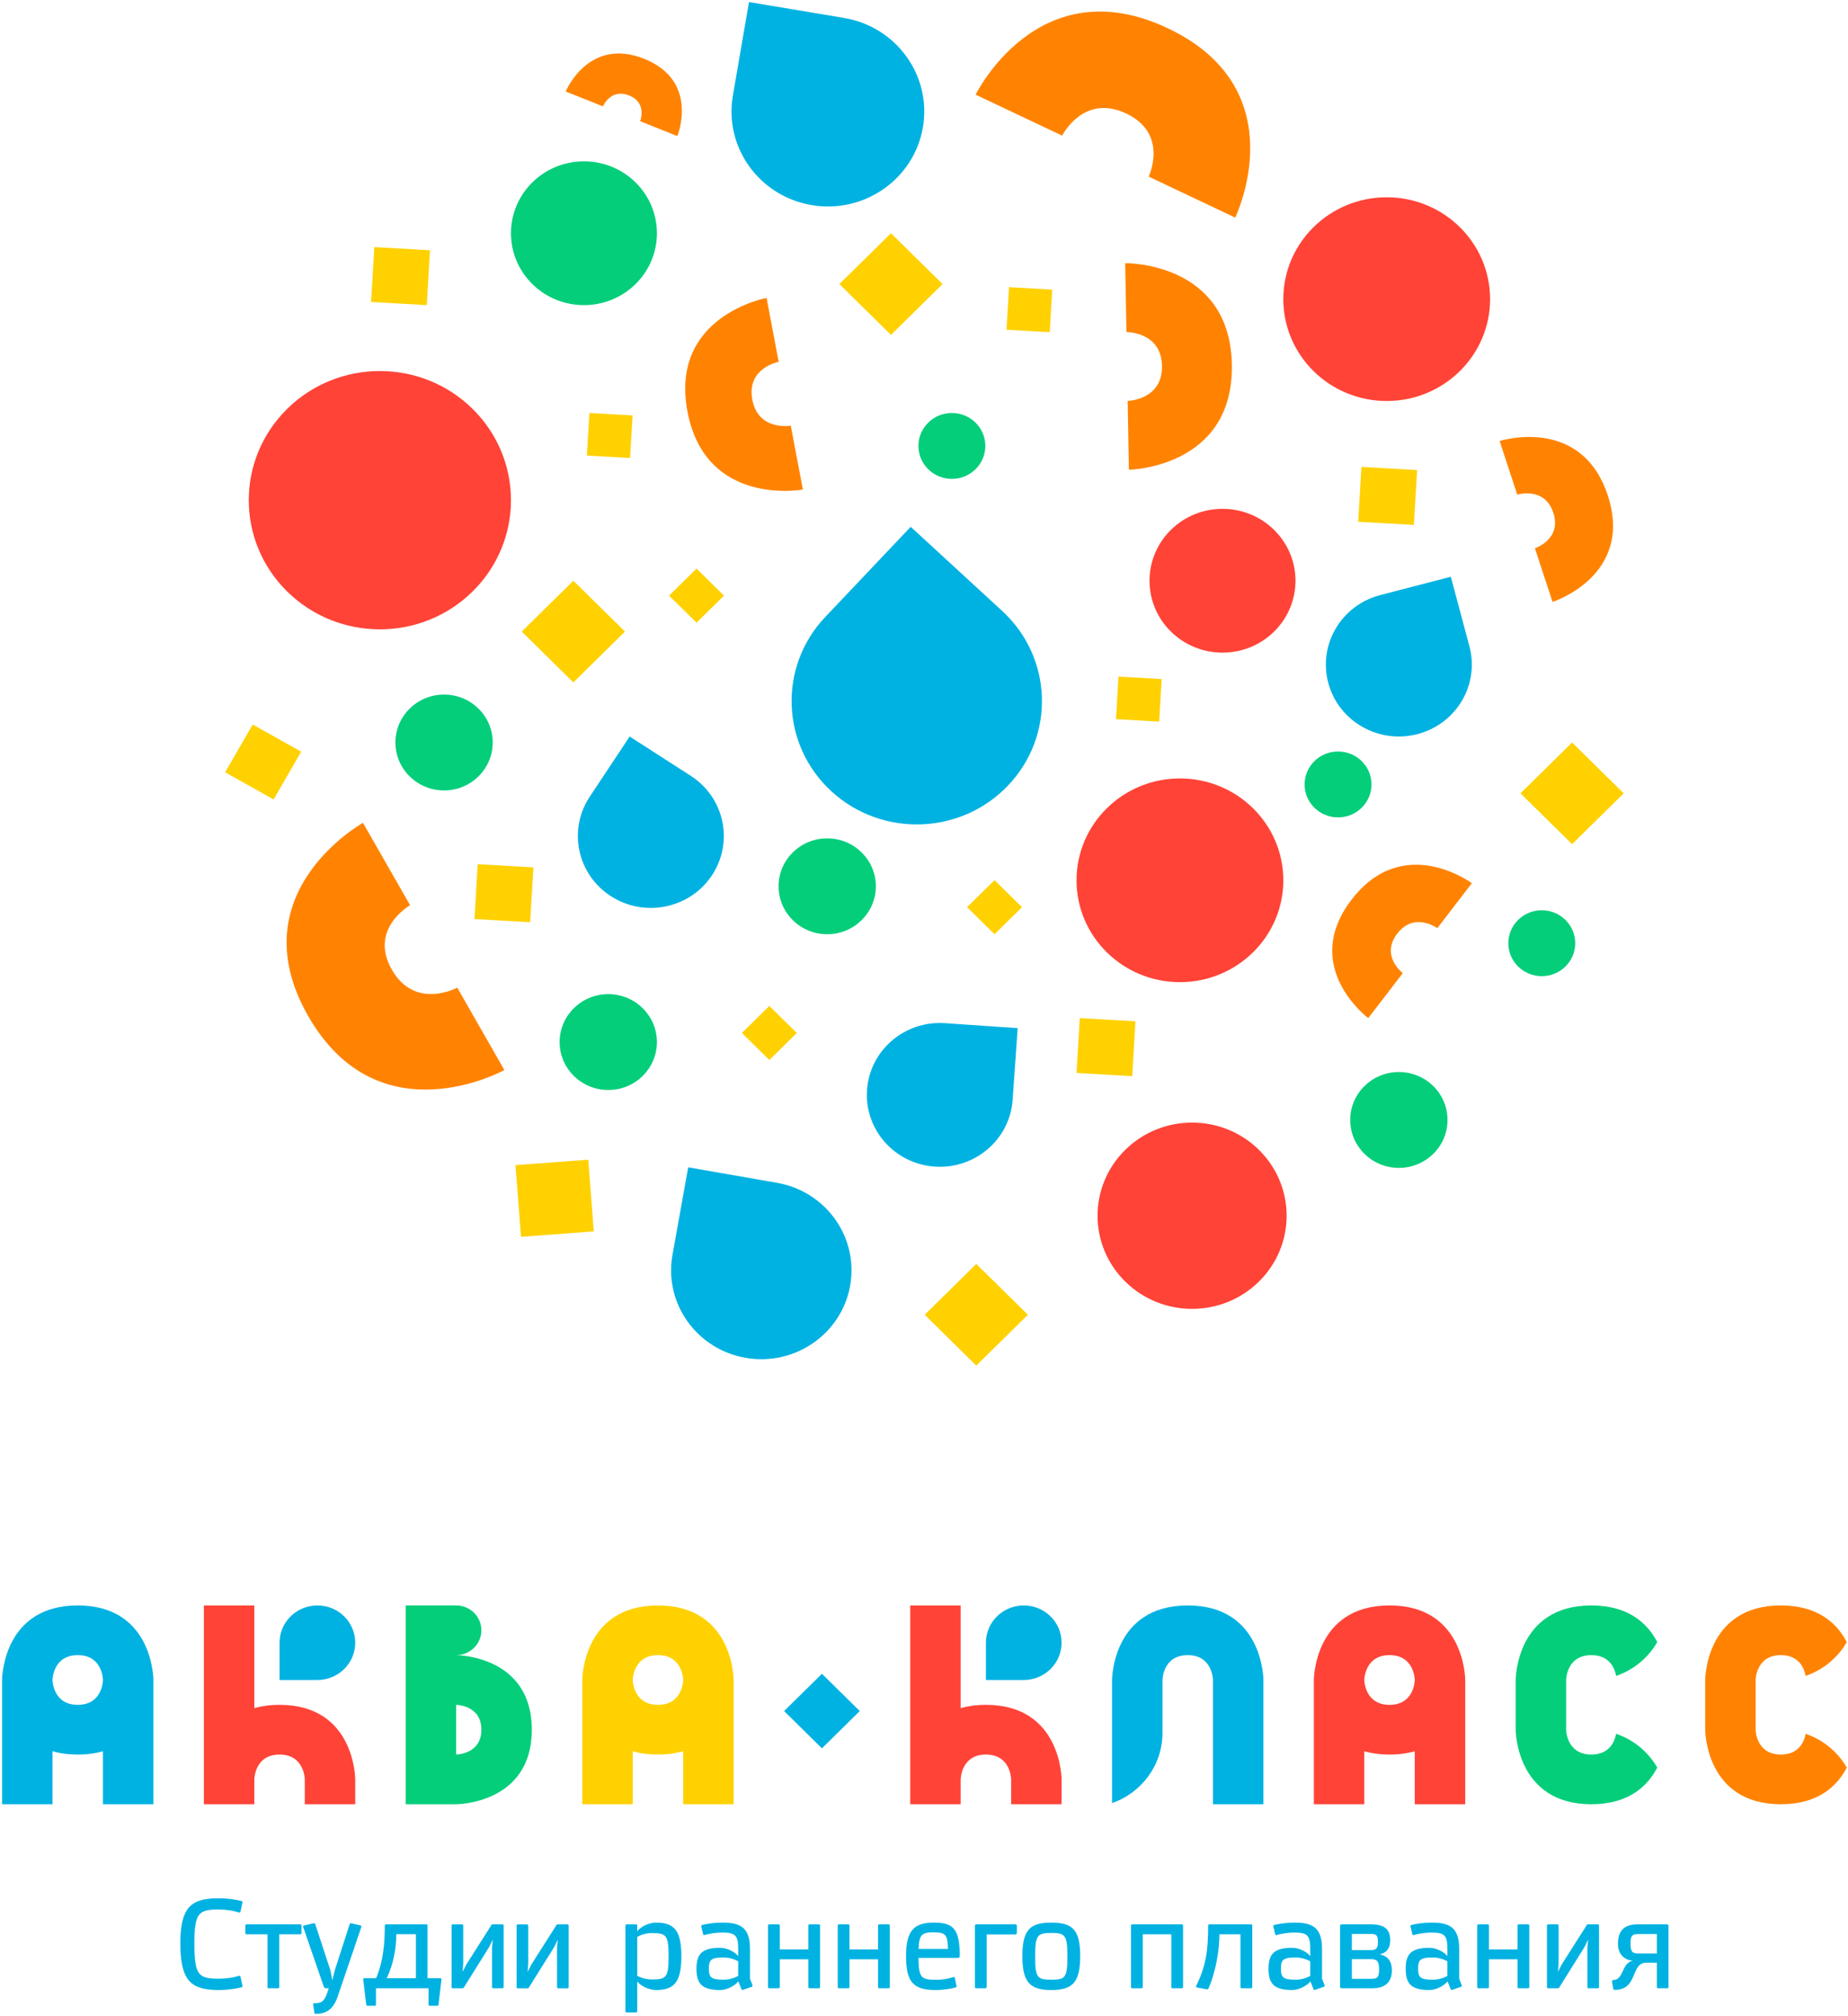 <?xml version="1.0" encoding="UTF-8"?> <svg xmlns="http://www.w3.org/2000/svg" xmlns:xlink="http://www.w3.org/1999/xlink" width="696px" height="759px" viewBox="0 0 696 759"> <!-- Generator: Sketch 51.2 (57519) - http://www.bohemiancoding.com/sketch --> <title>Group 5</title> <desc>Created with Sketch.</desc> <defs></defs> <g id="Page-1" stroke="none" stroke-width="1" fill="none" fill-rule="evenodd"> <g id="Основная-вертикальная-версия" transform="translate(-613, -160)"> <g id="Group-5" transform="translate(610, 158)"> <g id="Group-3" transform="translate(0, 603.817)"> <path d="M174.793,21.255 C180.042,21.255 184.295,17.066 184.295,11.899 C184.295,6.732 180.042,2.542 174.793,2.542 L155.792,2.542 L155.792,77.39 L165.292,77.39 L174.793,77.39 C174.793,77.39 203.295,77.39 203.295,49.321 C203.295,21.255 174.793,21.255 174.793,21.255 Z M184.295,49.321 C184.295,58.614 174.793,58.677 174.793,58.677 L174.793,39.968 C174.793,39.968 184.295,40.033 184.295,49.321 Z" id="Fill-21" fill="#05CE7B"></path> <path d="M136.79,77.39 L136.79,68.034 C136.79,68.034 136.79,39.968 108.288,39.968 C104.681,39.968 101.537,40.418 98.786,41.204 L98.786,2.544 L79.784,2.544 L79.784,68.034 L79.784,77.39 L98.786,77.39 L98.786,68.034 C98.786,68.034 98.853,58.679 108.288,58.679 C117.721,58.679 117.788,68.034 117.788,68.034 L117.788,77.39 L136.79,77.39 Z" id="Fill-22" fill="#FF4337"></path> <path d="M402.819,77.39 L402.819,68.034 C402.819,68.034 402.819,39.968 374.317,39.968 C370.71,39.968 367.566,40.418 364.814,41.204 L364.814,2.544 L345.813,2.544 L345.813,68.034 L345.813,77.39 L364.814,77.39 L364.814,68.034 C364.814,68.034 364.882,58.679 374.317,58.679 C383.75,58.679 383.817,68.034 383.817,68.034 L383.817,77.39 L402.819,77.39 Z" id="Fill-23" fill="#FF4337"></path> <path d="M279.306,77.39 L279.306,39.968 L279.306,30.611 C279.306,30.611 279.306,2.544 250.803,2.544 C222.299,2.544 222.299,30.611 222.299,30.611 L222.299,39.968 L222.299,77.39 L241.302,77.39 L241.302,57.443 C244.052,58.226 247.196,58.679 250.803,58.679 C254.407,58.679 257.552,58.226 260.303,57.443 L260.303,77.39 L279.306,77.39 Z M260.303,30.611 C260.303,30.611 260.238,39.968 250.803,39.968 C241.367,39.968 241.302,30.611 241.302,30.611 C241.302,30.611 241.367,21.255 250.803,21.255 C260.238,21.255 260.303,30.611 260.303,30.611 Z" id="Fill-24" fill="#FFD100"></path> <path d="M554.835,77.39 L554.835,39.968 L554.835,30.611 C554.835,30.611 554.835,2.544 526.333,2.544 C497.83,2.544 497.83,30.611 497.83,30.611 L497.83,39.968 L497.83,77.39 L516.831,77.39 L516.831,57.443 C519.582,58.226 522.727,58.679 526.333,58.679 C529.937,58.679 533.081,58.226 535.833,57.443 L535.833,77.39 L554.835,77.39 Z M535.833,30.611 C535.833,30.611 535.767,39.968 526.333,39.968 C516.898,39.968 516.831,30.611 516.831,30.611 C516.831,30.611 516.898,21.255 526.333,21.255 C535.767,21.255 535.833,30.611 535.833,30.611 Z" id="Fill-25" fill="#FF4337"></path> <path d="M627.162,16.347 C623.56,9.407 616.437,2.544 602.34,2.544 C573.837,2.544 573.837,30.611 573.837,30.611 L573.837,39.966 L573.837,49.322 C573.837,49.322 573.837,77.39 602.34,77.39 C616.437,77.39 623.56,70.527 627.162,63.586 C623.771,57.685 618.27,53.114 611.67,50.863 C611.187,53.518 609.348,58.679 602.34,58.679 C592.904,58.679 592.839,49.322 592.839,49.322 L592.839,39.966 L592.839,30.611 C592.839,30.611 592.904,21.255 602.34,21.255 C609.348,21.255 611.185,26.416 611.67,29.071 C618.27,26.82 623.771,22.249 627.162,16.347" id="Fill-27" fill="#05CE7B"></path> <path d="M698.539,16.347 C694.937,9.407 687.812,2.544 673.717,2.544 C645.212,2.544 645.212,30.611 645.212,30.611 L645.212,39.966 L645.212,49.322 C645.212,49.322 645.212,77.39 673.717,77.39 C687.812,77.39 694.937,70.527 698.539,63.586 C695.146,57.685 689.646,53.114 683.045,50.863 C682.564,53.518 680.725,58.679 673.717,58.679 C664.281,58.679 664.216,49.322 664.216,49.322 L664.216,39.966 L664.216,30.611 C664.216,30.611 664.281,21.255 673.717,21.255 C680.725,21.255 682.564,26.416 683.045,29.071 C689.646,26.82 695.146,22.249 698.539,16.347" id="Fill-28" fill="#FF8300"></path> <path d="M478.826,77.39 L478.826,39.968 L478.826,30.611 C478.826,30.611 478.826,2.544 450.324,2.544 C421.821,2.544 421.821,30.611 421.821,30.611 L421.821,39.968 L421.821,76.959 C432.892,73.105 440.823,62.713 440.823,50.492 L440.823,39.968 L440.823,30.611 C440.823,30.611 440.889,21.255 450.324,21.255 C459.758,21.255 459.825,30.611 459.825,30.611 L459.825,39.968 L459.825,77.39 L478.826,77.39 Z" id="Fill-26" fill="#00B2E2"></path> <path d="M136.79,16.578 C136.79,8.827 130.41,2.544 122.538,2.544 C114.667,2.544 108.288,8.827 108.288,16.578 L108.288,30.611 L122.538,30.611 C130.41,30.611 136.79,24.327 136.79,16.578" id="Fill-29" fill="#00B2E2"></path> <polygon id="Fill-30" fill="#00B2E2" points="312.561 28.271 326.81 42.306 312.56 56.339 298.31 42.306"></polygon> <path d="M402.819,16.578 C402.819,8.827 396.439,2.544 388.567,2.544 C380.697,2.544 374.317,8.827 374.317,16.578 L374.317,30.611 L388.567,30.611 C396.439,30.611 402.819,24.327 402.819,16.578" id="Fill-31" fill="#00B2E2"></path> <path d="M60.782,77.39 L60.782,30.352 L60.776,30.352 C60.694,27.586 59.21,2.544 32.28,2.544 C5.347,2.544 3.863,27.586 3.781,30.352 L3.775,30.352 L3.775,77.39 L22.778,77.39 L22.778,57.443 C25.528,58.226 28.672,58.679 32.28,58.679 C35.884,58.679 39.028,58.226 41.779,57.443 L41.779,77.39 L60.782,77.39 Z M41.779,30.611 C41.779,30.611 41.714,39.968 32.28,39.968 C22.844,39.968 22.778,30.611 22.778,30.611 C22.778,30.611 22.844,21.255 32.28,21.255 C41.714,21.255 41.779,30.611 41.779,30.611 Z" id="Fill-32" fill="#00B2E2"></path> </g> <g id="Group" transform="translate(85.496, 0)"> <path d="M247.371,335.644 C247.371,345.609 239.168,353.689 229.047,353.689 C218.928,353.689 210.725,345.609 210.725,335.644 C210.725,325.678 218.928,317.601 229.047,317.601 C239.168,317.601 247.371,325.678 247.371,335.644" id="Fill-33" fill="#05CE7B"></path> <path d="M164.915,394.285 C164.915,404.251 156.712,412.33 146.594,412.33 C136.471,412.33 128.269,404.251 128.269,394.285 C128.269,384.32 136.471,376.242 146.594,376.242 C156.712,376.242 164.915,384.32 164.915,394.285" id="Fill-34" fill="#05CE7B"></path> <path d="M103.073,281.513 C103.073,291.478 94.87,299.558 84.75,299.558 C74.631,299.558 66.427,291.478 66.427,281.513 C66.427,271.549 74.631,263.47 84.75,263.47 C94.87,263.47 103.073,271.549 103.073,281.513" id="Fill-35" fill="#05CE7B"></path> <path d="M434.042,297.302 C434.042,304.153 428.402,309.706 421.443,309.706 C414.486,309.706 408.846,304.153 408.846,297.302 C408.846,290.451 414.486,284.897 421.443,284.897 C428.402,284.897 434.042,290.451 434.042,297.302" id="Fill-36" fill="#05CE7B"></path> <path d="M288.599,169.869 C288.599,176.721 282.959,182.275 276.001,182.275 C269.043,182.275 263.404,176.721 263.404,169.869 C263.404,163.018 269.043,157.466 276.001,157.466 C282.959,157.466 288.599,163.018 288.599,169.869" id="Fill-37" fill="#05CE7B"></path> <path d="M510.771,357.071 C510.771,363.923 505.131,369.474 498.173,369.474 C491.216,369.474 485.577,363.923 485.577,357.071 C485.577,350.22 491.216,344.667 498.173,344.667 C505.131,344.667 510.771,350.22 510.771,357.071" id="Fill-38" fill="#05CE7B"></path> <path d="M462.671,423.605 C462.671,433.572 454.468,441.65 444.35,441.65 C434.228,441.65 426.026,433.572 426.026,423.605 C426.026,413.642 434.228,405.563 444.35,405.563 C454.468,405.563 462.671,413.642 462.671,423.605" id="Fill-39" fill="#05CE7B"></path> <path d="M156.865,70.663 C167.598,81.233 167.598,98.371 156.865,108.941 C146.132,119.507 128.728,119.507 117.995,108.941 C107.261,98.371 107.261,81.233 117.995,70.663 C128.728,60.093 146.132,60.093 156.865,70.663" id="Fill-40" fill="#05CE7B"></path> <path d="M400.831,333.389 C400.831,354.564 383.397,371.732 361.893,371.732 C340.389,371.732 322.956,354.564 322.956,333.389 C322.956,312.213 340.389,295.045 361.893,295.045 C383.397,295.045 400.831,312.213 400.831,333.389" id="Fill-41" fill="#FF4337"></path> <path d="M478.704,114.612 C478.704,135.787 461.272,152.955 439.768,152.955 C418.263,152.955 400.829,135.787 400.829,114.612 C400.829,93.435 418.263,76.268 439.768,76.268 C461.272,76.268 478.704,93.435 478.704,114.612" id="Fill-42" fill="#FF4337"></path> <path d="M391.649,434.866 C405.554,448.558 405.554,470.759 391.649,484.452 C377.744,498.145 355.199,498.147 341.296,484.452 C327.389,470.761 327.389,448.558 341.296,434.866 C355.199,421.172 377.744,421.172 391.649,434.866" id="Fill-43" fill="#FF4337"></path> <path d="M397.361,201.478 C408.094,212.048 408.094,229.186 397.361,239.756 C386.628,250.324 369.224,250.324 358.49,239.756 C347.757,229.186 347.757,212.048 358.49,201.478 C369.224,190.91 386.628,190.91 397.361,201.478" id="Fill-44" fill="#FF4337"></path> <path d="M95.483,155.916 C114.765,174.904 114.765,205.687 95.483,224.675 C76.201,243.661 44.941,243.661 25.659,224.675 C6.378,205.687 6.378,174.904 25.659,155.916 C44.941,136.929 76.201,136.929 95.483,155.916" id="Fill-45" fill="#FF4337"></path> <path d="M294.958,232.002 C294.954,231.998 294.949,231.994 294.949,231.994 L260.5,200.318 L228.327,234.248 C210.556,252.987 211.578,282.365 230.608,299.863 C249.638,317.36 279.469,316.354 297.239,297.618 C315.008,278.876 313.987,249.5 294.958,232.002" id="Fill-46" fill="#00B2E2"></path> <path d="M210.149,447.268 L210.149,447.266 L176.695,441.438 L170.78,474.354 C170.779,474.363 170.776,474.373 170.776,474.381 C167.507,492.576 179.834,509.936 198.31,513.152 C216.788,516.371 234.416,504.232 237.684,486.038 C240.953,467.845 228.626,450.486 210.149,447.268" id="Fill-47" fill="#00B2E2"></path> <path d="M300.789,389.043 L273.372,387.166 C258.23,386.129 245.097,397.377 244.046,412.287 C242.992,427.2 254.414,440.129 269.557,441.165 C284.699,442.203 297.831,430.956 298.883,416.044 L298.883,416.043 L300.789,389.043 Z" id="Fill-48" fill="#00B2E2"></path> <path d="M177.657,294.058 L177.653,294.055 L154.646,279.259 L139.618,301.916 L139.615,301.919 C131.315,314.435 134.891,331.207 147.6,339.379 C160.309,347.552 177.34,344.031 185.641,331.516 C193.94,319.002 190.365,302.231 177.657,294.058" id="Fill-49" fill="#00B2E2"></path> <path d="M235.372,8.749 L235.372,8.748 L199.59,2.777 L193.528,37.992 C193.526,38 193.525,38.006 193.523,38.012 C190.176,57.472 203.481,75.922 223.242,79.219 C243.004,82.517 261.739,69.415 265.09,49.955 C268.437,30.494 255.132,12.047 235.372,8.749" id="Fill-50" fill="#00B2E2"></path> <path d="M470.919,245.291 L470.919,245.289 L470.92,245.289 L463.915,219.118 L437.341,226.013 L437.338,226.015 C422.659,229.824 413.895,244.629 417.764,259.083 C421.632,273.536 436.667,282.167 451.346,278.358 C466.023,274.55 474.788,259.744 470.919,245.291" id="Fill-51" fill="#00B2E2"></path> <polygon id="Fill-52" fill="#FFD100" points="152.883 239.754 133.449 258.891 114.012 239.754 133.449 220.618"></polygon> <polygon id="Fill-53" fill="#FFD100" points="450.005 199.612 429.033 198.415 430.248 177.764 451.22 178.961"></polygon> <polygon id="Fill-54" fill="#FFD100" points="343.927 407.111 322.954 405.915 324.169 385.265 345.142 386.459"></polygon> <polygon id="Fill-55" fill="#FFD100" points="117.174 349.176 96.203 347.981 97.416 327.33 118.39 328.525"></polygon> <polygon id="Fill-56" fill="#FFD100" points="154.811 174.42 138.537 173.491 139.481 157.464 155.754 158.394"></polygon> <polygon id="Fill-57" fill="#FFD100" points="312.851 127.055 296.577 126.127 297.518 110.101 313.793 111.03"></polygon> <polygon id="Fill-58" fill="#FFD100" points="354.08 273.658 337.805 272.73 338.747 256.704 355.022 257.633"></polygon> <polygon id="Fill-59" fill="#FFD100" points="78.237 116.867 57.264 115.672 58.479 95.02 79.452 96.216"></polygon> <polygon id="Fill-60" fill="#FFD100" points="20.559 302.954 2.293 292.733 12.675 274.747 30.937 284.969"></polygon> <polygon id="Fill-61" fill="#FFD100" points="272.498 108.939 253.063 128.078 233.628 108.939 253.063 89.803"></polygon> <polygon id="Fill-62" fill="#FFD100" points="190.178 226.222 179.838 236.405 169.497 226.222 179.835 216.039"></polygon> <polygon id="Fill-63" fill="#FFD100" points="302.409 343.505 292.069 353.689 281.727 343.505 292.067 333.322"></polygon> <polygon id="Fill-64" fill="#FFD100" points="217.595 390.868 207.257 401.051 196.913 390.868 207.254 380.685"></polygon> <polygon id="Fill-65" fill="#FFD100" points="304.631 496.941 285.199 516.077 265.761 496.941 285.199 477.804"></polygon> <polygon id="Fill-66" fill="#FFD100" points="139.056 438.566 141.138 465.555 113.731 467.604 111.651 440.615"></polygon> <path d="M130.559,36.45 C130.559,36.45 139.078,15.745 160.105,24.133 C181.13,32.52 172.61,53.226 172.61,53.226 L158.594,47.634 C158.594,47.634 161.383,40.711 154.425,37.936 C147.464,35.161 144.576,42.041 144.576,42.041 L130.559,36.45 Z" id="Fill-67" fill="#FF8300"></path> <path d="M482.296,168.012 C482.296,168.012 513.052,158.194 523.021,188.481 C532.988,218.77 502.233,228.588 502.233,228.588 L495.587,208.396 C495.587,208.396 505.816,205.054 502.517,195.027 C499.216,185.001 488.941,188.205 488.941,188.205 L482.296,168.012 Z" id="Fill-68" fill="#FF8300"></path> <path d="M432.824,385.264 C432.824,385.264 407.035,366.059 426.543,340.666 C446.046,315.274 471.834,334.479 471.834,334.479 L458.83,351.406 C458.83,351.406 450.189,345.064 443.732,353.468 C437.276,361.875 445.828,368.336 445.828,368.336 L432.824,385.264 Z" id="Fill-69" fill="#FF8300"></path> <path d="M284.951,37.635 C284.951,37.635 308.454,-10.498 357.335,12.642 C406.211,35.784 382.709,83.917 382.709,83.917 L350.123,68.491 C350.123,68.491 357.845,52.393 341.665,44.729 C325.484,37.072 317.538,53.061 317.538,53.061 L284.951,37.635 Z" id="Fill-70" fill="#FF8300"></path> <path d="M219.885,186.287 C219.885,186.287 183.26,193.018 176.422,156.951 C169.584,120.881 206.212,114.153 206.212,114.153 L210.768,138.197 C210.768,138.197 198.577,140.524 200.84,152.464 C203.104,164.401 215.327,162.243 215.327,162.243 L219.885,186.287 Z" id="Fill-71" fill="#FF8300"></path> <path d="M341.279,101.079 C341.279,101.079 380.759,100.401 381.454,139.282 C382.15,178.164 342.671,178.844 342.671,178.844 L342.206,152.923 C342.206,152.923 355.366,152.606 355.134,139.734 C354.904,126.864 341.743,127 341.743,127 L341.279,101.079 Z" id="Fill-72" fill="#FF8300"></path> <path d="M107.461,404.814 C107.461,404.814 60.212,431.033 33.583,384.506 C6.958,337.979 54.208,311.76 54.208,311.76 L71.958,342.778 C71.958,342.778 56.271,351.625 65.085,367.027 C73.899,382.427 89.709,373.796 89.709,373.796 L107.461,404.814 Z" id="Fill-73" fill="#FF8300"></path> <polygon id="Fill-74" fill="#FFD100" points="529.027 300.651 509.59 319.789 490.155 300.651 509.59 281.514"></polygon> </g> <g id="Group-4" transform="translate(69.466, 716.031)" fill="#00B2E2"> <g id="Group-2"> <path d="M23.617,29.754 C23.763,29.707 24.051,29.801 24.101,30.037 L24.822,33.454 C24.918,33.741 24.822,33.977 24.582,34.072 C21.883,34.735 18.943,35.117 15.908,35.117 C5.643,35.117 1.451,31.794 1.451,17.606 C1.451,3.75 5.643,0.57 15.908,0.57 C18.943,0.57 21.883,0.95 24.582,1.614 C24.822,1.707 24.918,1.945 24.822,2.23 L24.101,5.649 C24.051,5.884 23.763,5.979 23.617,5.93 C21.546,5.269 18.702,4.792 15.956,4.792 C8.245,4.792 6.752,6.122 6.752,17.653 C6.752,29.518 8.245,30.846 15.956,30.846 C18.702,30.846 21.546,30.417 23.617,29.754" id="Fill-1"></path> <path d="M38.701,14.142 L38.701,34.024 C38.701,34.262 38.507,34.452 38.266,34.452 L34.701,34.452 C34.46,34.452 34.267,34.262 34.267,34.024 L34.267,14.142 L26.364,14.142 C26.124,14.142 25.93,13.951 25.93,13.713 L25.93,10.82 C25.93,10.582 26.124,10.393 26.364,10.393 L46.652,10.393 C46.893,10.393 47.085,10.582 47.085,10.82 L47.085,13.713 C47.085,13.951 46.893,14.142 46.652,14.142 L38.701,14.142 Z" id="Fill-2"></path> <path d="M60.723,37.536 C59.084,42.424 56.338,44.082 52.481,44.082 C52.242,44.131 52.001,43.99 51.951,43.704 L51.471,40.62 C51.374,40.384 51.518,40.098 51.759,40.098 C55.037,40.098 55.855,39.291 57.35,34.452 L56.386,34.452 C56,34.452 55.614,34.262 55.47,33.834 L47.712,11.341 C47.615,11.105 47.76,10.865 48.001,10.818 L51.664,9.966 C51.903,9.917 52.194,10.061 52.242,10.25 L57.977,27.713 L58.7,31.462 L59.614,27.713 L65.252,10.25 C65.3,10.061 65.589,9.917 65.783,9.966 L69.348,10.818 C69.589,10.865 69.734,11.105 69.638,11.341 L60.723,37.536 Z" id="Fill-3"></path> <path d="M79.178,30.655 L90.166,30.655 L90.166,14.093 L82.792,14.093 C82.792,19.123 81.782,25.34 79.178,30.655 Z M75.131,34.452 L75.131,40.62 C75.131,40.856 74.937,41.047 74.697,41.047 L71.806,41.047 C71.709,41.047 71.516,40.856 71.47,40.573 L70.311,31.084 C70.311,30.846 70.505,30.655 70.746,30.655 L75.179,30.655 C77.782,24.581 78.456,18.08 78.456,10.82 C78.456,10.582 78.648,10.393 78.889,10.393 L94.117,10.393 C94.358,10.393 94.552,10.582 94.552,10.82 L94.552,30.655 L99.371,30.655 C99.611,30.655 99.803,30.846 99.803,31.084 L98.695,40.62 C98.695,40.856 98.502,41.047 98.263,41.047 L95.37,41.047 C95.129,41.047 94.937,40.856 94.937,40.62 L94.937,34.452 L75.131,34.452 Z" id="Fill-4"></path> <path d="M123.224,34.024 C123.224,34.262 123.03,34.452 122.789,34.452 L119.272,34.452 C119.03,34.452 118.839,34.262 118.839,34.024 L118.839,19.219 L119.127,16.135 L117.778,18.887 L108.285,34.072 C108.236,34.262 107.995,34.452 107.754,34.452 L104.045,34.452 C103.803,34.452 103.61,34.262 103.61,34.024 L103.61,10.82 C103.61,10.582 103.803,10.393 104.045,10.393 L107.562,10.393 C107.804,10.393 107.995,10.582 107.995,10.82 L107.995,25.15 L107.754,28.235 L109.201,25.435 L118.501,10.82 C118.501,10.582 118.742,10.393 118.983,10.393 L122.789,10.393 C123.03,10.393 123.224,10.582 123.224,10.82 L123.224,34.024 Z" id="Fill-5"></path> <path d="M173.533,29.754 C175.314,30.703 177.097,31.129 179.122,31.129 C184.519,31.129 185.339,30.323 185.339,22.398 C185.339,14.569 184.519,13.668 179.122,13.668 C177.097,13.668 175.314,14.142 173.533,15.09 L173.533,29.754 Z M169.1,10.82 C169.1,10.582 169.29,10.393 169.533,10.393 L173.098,10.393 C173.339,10.393 173.533,10.582 173.533,10.82 L173.533,12.956 C174.929,11.198 177.965,9.728 180.664,9.728 C187.362,9.728 190.158,12.622 190.158,22.398 C190.158,32.174 187.362,35.117 180.664,35.117 C177.965,35.117 174.929,33.645 173.533,31.89 L173.533,43.136 C173.533,43.372 173.339,43.563 173.098,43.563 L169.533,43.563 C169.29,43.563 169.1,43.372 169.1,43.136 L169.1,10.82 Z" id="Fill-6"></path> <path d="M200.517,27.048 C200.517,30.37 201.337,31.224 205.962,31.224 C207.986,31.224 209.769,30.75 211.553,29.801 L211.553,24.296 C209.769,23.346 207.986,22.874 205.962,22.874 C201.337,22.874 200.517,23.727 200.517,27.048 Z M215.987,19.648 L215.987,30.846 L216.95,33.313 C217.047,33.551 216.95,33.787 216.709,33.883 L213.336,35.068 C213.143,35.162 212.855,35.022 212.806,34.831 L211.602,31.843 C210.588,33.264 207.505,35.115 204.807,35.115 C197.964,35.115 195.841,32.792 195.841,27.144 C195.841,21.497 197.964,19.219 204.807,19.219 C207.505,19.219 210.542,20.927 211.553,22.351 L211.553,19.695 C211.553,14.569 210.542,13.478 205.481,13.478 C203.457,13.478 200.663,13.857 198.83,14.426 C198.686,14.473 198.397,14.379 198.35,14.14 L197.674,11.245 C197.577,10.964 197.674,10.724 197.915,10.63 C200.228,10.061 202.927,9.728 205.722,9.728 C212.661,9.728 215.987,11.815 215.987,19.648 Z" id="Fill-7"></path> <path d="M242.394,34.024 C242.394,34.262 242.2,34.452 241.96,34.452 L238.394,34.452 C238.153,34.452 237.96,34.262 237.96,34.024 L237.96,23.537 L227.214,23.537 L227.214,34.024 C227.214,34.262 227.02,34.452 226.781,34.452 L223.215,34.452 C222.972,34.452 222.78,34.262 222.78,34.024 L222.78,10.82 C222.78,10.582 222.972,10.393 223.215,10.393 L226.781,10.393 C227.02,10.393 227.214,10.582 227.214,10.82 L227.214,19.835 L237.96,19.835 L237.96,10.82 C237.96,10.582 238.153,10.393 238.394,10.393 L241.96,10.393 C242.2,10.393 242.394,10.582 242.394,10.82 L242.394,34.024 Z" id="Fill-8"></path> <path d="M268.656,34.024 C268.656,34.262 268.463,34.452 268.225,34.452 L264.657,34.452 C264.415,34.452 264.222,34.262 264.222,34.024 L264.222,23.537 L253.477,23.537 L253.477,34.024 C253.477,34.262 253.284,34.452 253.043,34.452 L249.478,34.452 C249.236,34.452 249.043,34.262 249.043,34.024 L249.043,10.82 C249.043,10.582 249.236,10.393 249.478,10.393 L253.043,10.393 C253.284,10.393 253.477,10.582 253.477,10.82 L253.477,19.835 L264.222,19.835 L264.222,10.82 C264.222,10.582 264.415,10.393 264.657,10.393 L268.225,10.393 C268.463,10.393 268.656,10.582 268.656,10.82 L268.656,34.024 Z" id="Fill-9"></path> <path d="M290.583,19.646 C290.439,14.378 289.715,13.381 285.089,13.381 C280.607,13.381 279.692,14.378 279.498,19.646 L290.583,19.646 Z M295.015,22.398 C295.015,22.777 294.63,23.015 294.34,23.015 L279.451,23.015 C279.546,30.561 280.463,31.273 286.197,31.273 C288.414,31.273 290.87,30.846 292.653,30.228 C292.8,30.181 293.088,30.276 293.138,30.514 L293.762,33.502 C293.859,33.787 293.762,34.072 293.523,34.119 C291.449,34.735 288.462,35.115 285.907,35.115 C277.524,35.115 274.775,32.126 274.775,22.351 C274.775,12.671 277.811,9.728 285.235,9.728 C292.559,9.728 295.015,12.053 295.015,22.398 Z" id="Fill-10"></path> <path d="M305.136,14.19 L305.136,33.93 C305.136,34.263 304.845,34.452 304.557,34.452 L301.279,34.452 C300.989,34.452 300.702,34.263 300.702,33.93 L300.702,10.915 C300.702,10.63 300.989,10.393 301.279,10.393 L315.93,10.393 C316.266,10.393 316.507,10.63 316.507,10.915 L316.507,13.668 C316.507,13.952 316.266,14.19 315.93,14.19 L305.136,14.19 Z" id="Fill-11"></path> <path d="M323.397,22.398 C323.397,30.561 324.216,31.224 329.47,31.224 C334.722,31.224 335.54,30.561 335.54,22.398 C335.54,14.473 334.722,13.621 329.47,13.621 C324.216,13.621 323.397,14.473 323.397,22.398 Z M318.577,22.304 C318.577,12.481 321.47,9.728 329.47,9.728 C337.515,9.728 340.36,12.481 340.36,22.304 C340.36,32.173 337.566,35.115 329.47,35.115 C321.422,35.115 318.577,32.173 318.577,22.304 Z" id="Fill-12"></path> <path d="M379.103,34.024 C379.103,34.262 378.911,34.452 378.67,34.452 L375.104,34.452 C374.862,34.452 374.671,34.262 374.671,34.024 L374.671,14.142 L363.924,14.142 L363.924,34.024 C363.924,34.262 363.73,34.452 363.49,34.452 L359.924,34.452 C359.683,34.452 359.491,34.262 359.491,34.024 L359.491,10.82 C359.491,10.582 359.683,10.393 359.924,10.393 L378.67,10.393 C378.911,10.393 379.103,10.582 379.103,10.82 L379.103,34.024 Z" id="Fill-13"></path> <path d="M388.547,10.82 C388.547,10.582 388.741,10.393 388.982,10.393 L404.739,10.393 C404.98,10.393 405.172,10.582 405.172,10.82 L405.172,34.024 C405.172,34.262 404.98,34.452 404.739,34.452 L401.175,34.452 C400.933,34.452 400.739,34.262 400.739,34.024 L400.739,14.142 L392.788,14.142 C392.788,19.646 391.631,27.667 388.692,34.499 C388.646,34.69 388.403,34.878 388.162,34.878 L384.355,34.167 C384.162,34.167 383.824,33.786 384.018,33.598 C387.825,25.909 388.547,19.978 388.547,10.82" id="Fill-14"></path> <path d="M415.968,27.048 C415.968,30.37 416.789,31.224 421.414,31.224 C423.436,31.224 425.22,30.75 427.004,29.801 L427.004,24.296 C425.22,23.346 423.436,22.874 421.414,22.874 C416.789,22.874 415.968,23.727 415.968,27.048 Z M431.437,19.648 L431.437,30.846 L432.402,33.313 C432.496,33.551 432.402,33.787 432.16,33.883 L428.786,35.068 C428.594,35.162 428.305,35.022 428.255,34.831 L427.052,31.843 C426.04,33.264 422.957,35.115 420.258,35.115 C413.413,35.115 411.292,32.792 411.292,27.144 C411.292,21.497 413.413,19.219 420.258,19.219 C422.957,19.219 425.992,20.927 427.004,22.351 L427.004,19.695 C427.004,14.569 425.992,13.478 420.93,13.478 C418.908,13.478 416.112,13.857 414.282,14.426 C414.137,14.473 413.847,14.379 413.799,14.14 L413.125,11.245 C413.028,10.964 413.125,10.724 413.365,10.63 C415.68,10.061 418.376,9.728 421.172,9.728 C428.111,9.728 431.437,11.815 431.437,19.648 Z" id="Fill-15"></path> <path d="M442.666,30.892 L449.989,30.892 C452.304,30.892 452.929,30.275 452.929,27.38 C452.929,24.343 452.205,23.49 449.891,23.49 L442.666,23.49 L442.666,30.892 Z M442.666,20.075 L449.748,20.075 C451.917,20.075 452.496,19.408 452.496,16.941 C452.496,14.522 451.964,14.001 449.748,14.001 L442.666,14.001 L442.666,20.075 Z M438.858,34.452 C438.518,34.452 438.23,34.262 438.23,33.931 L438.23,10.914 C438.23,10.629 438.518,10.393 438.858,10.393 L450.038,10.393 C455.627,10.393 457.122,12.907 457.122,16.371 C457.122,18.934 456.158,21.023 453.122,21.686 C456.545,22.351 457.748,24.676 457.748,27.713 C457.748,32.459 454.856,34.452 450.376,34.452 L438.858,34.452 Z" id="Fill-16"></path> <path d="M467.626,27.048 C467.626,30.37 468.444,31.224 473.072,31.224 C475.097,31.224 476.878,30.75 478.661,29.801 L478.661,24.296 C476.878,23.346 475.097,22.874 473.072,22.874 C468.444,22.874 467.626,23.727 467.626,27.048 Z M483.095,19.648 L483.095,30.846 L484.058,33.313 C484.156,33.551 484.058,33.787 483.819,33.883 L480.445,35.068 C480.251,35.162 479.962,35.022 479.915,34.831 L478.71,31.843 C477.696,33.264 474.614,35.115 471.914,35.115 C465.073,35.115 462.952,32.792 462.952,27.144 C462.952,21.497 465.073,19.219 471.914,19.219 C474.614,19.219 477.651,20.927 478.661,22.351 L478.661,19.695 C478.661,14.569 477.651,13.478 472.59,13.478 C470.565,13.478 467.772,13.857 465.939,14.426 C465.794,14.473 465.506,14.379 465.457,14.14 L464.782,11.245 C464.686,10.964 464.782,10.724 465.024,10.63 C467.337,10.061 470.035,9.728 472.831,9.728 C479.77,9.728 483.095,11.815 483.095,19.648 Z" id="Fill-17"></path> <path d="M509.502,34.024 C509.502,34.262 509.309,34.452 509.07,34.452 L505.503,34.452 C505.262,34.452 505.07,34.262 505.07,34.024 L505.07,23.537 L494.321,23.537 L494.321,34.024 C494.321,34.262 494.129,34.452 493.888,34.452 L490.323,34.452 C490.08,34.452 489.888,34.262 489.888,34.024 L489.888,10.82 C489.888,10.582 490.08,10.393 490.323,10.393 L493.888,10.393 C494.129,10.393 494.321,10.582 494.321,10.82 L494.321,19.835 L505.07,19.835 L505.07,10.82 C505.07,10.582 505.262,10.393 505.503,10.393 L509.07,10.393 C509.309,10.393 509.502,10.582 509.502,10.82 L509.502,34.024 Z" id="Fill-18"></path> <path d="M535.765,34.024 C535.765,34.262 535.573,34.452 535.332,34.452 L531.815,34.452 C531.573,34.452 531.379,34.262 531.379,34.024 L531.379,19.219 L531.671,16.135 L530.319,18.887 L520.827,34.072 C520.777,34.262 520.538,34.452 520.297,34.452 L516.588,34.452 C516.344,34.452 516.151,34.262 516.151,34.024 L516.151,10.82 C516.151,10.582 516.344,10.393 516.588,10.393 L520.105,10.393 C520.345,10.393 520.538,10.582 520.538,10.82 L520.538,25.15 L520.297,28.235 L521.742,25.435 L531.044,10.82 C531.044,10.582 531.285,10.393 531.524,10.393 L535.332,10.393 C535.573,10.393 535.765,10.582 535.765,10.82 L535.765,34.024 Z" id="Fill-19"></path> <path d="M557.548,14.046 L550.367,14.046 C548.149,14.046 547.619,14.852 547.619,17.604 C547.619,20.974 548.487,21.355 550.703,21.355 L557.548,21.355 L557.548,14.046 Z M542.898,17.7 C542.898,13.668 544.44,10.393 550.223,10.393 L561.306,10.393 C561.642,10.393 561.931,10.582 561.931,10.915 L561.931,34.024 C561.931,34.262 561.739,34.452 561.497,34.452 L557.981,34.452 C557.74,34.452 557.548,34.262 557.548,34.024 L557.548,24.818 L553.643,24.818 C547.427,24.818 550.703,35.068 541.595,35.068 C541.403,35.068 541.164,34.926 541.113,34.594 L540.632,31.843 C540.632,31.652 540.824,31.365 541.065,31.365 C545.211,31.318 544.149,24.864 548.535,24.06 C545.355,23.869 542.898,21.686 542.898,17.7 Z" id="Fill-20"></path> <path d="M147.712,34.043 C147.712,34.281 147.518,34.472 147.277,34.472 L143.76,34.472 C143.518,34.472 143.327,34.281 143.327,34.043 L143.327,19.237 L143.615,16.155 L142.267,18.907 L132.772,34.092 C132.724,34.281 132.483,34.472 132.242,34.472 L128.533,34.472 C128.291,34.472 128.098,34.281 128.098,34.043 L128.098,10.838 C128.098,10.602 128.291,10.412 128.533,10.412 L132.05,10.412 C132.293,10.412 132.483,10.602 132.483,10.838 L132.483,25.17 L132.242,28.254 L133.687,25.455 L142.989,10.838 C142.989,10.602 143.23,10.412 143.471,10.412 L147.277,10.412 C147.518,10.412 147.712,10.602 147.712,10.838 L147.712,34.043 Z" id="Fill-75"></path> </g> </g> </g> </g> </g> </svg> 